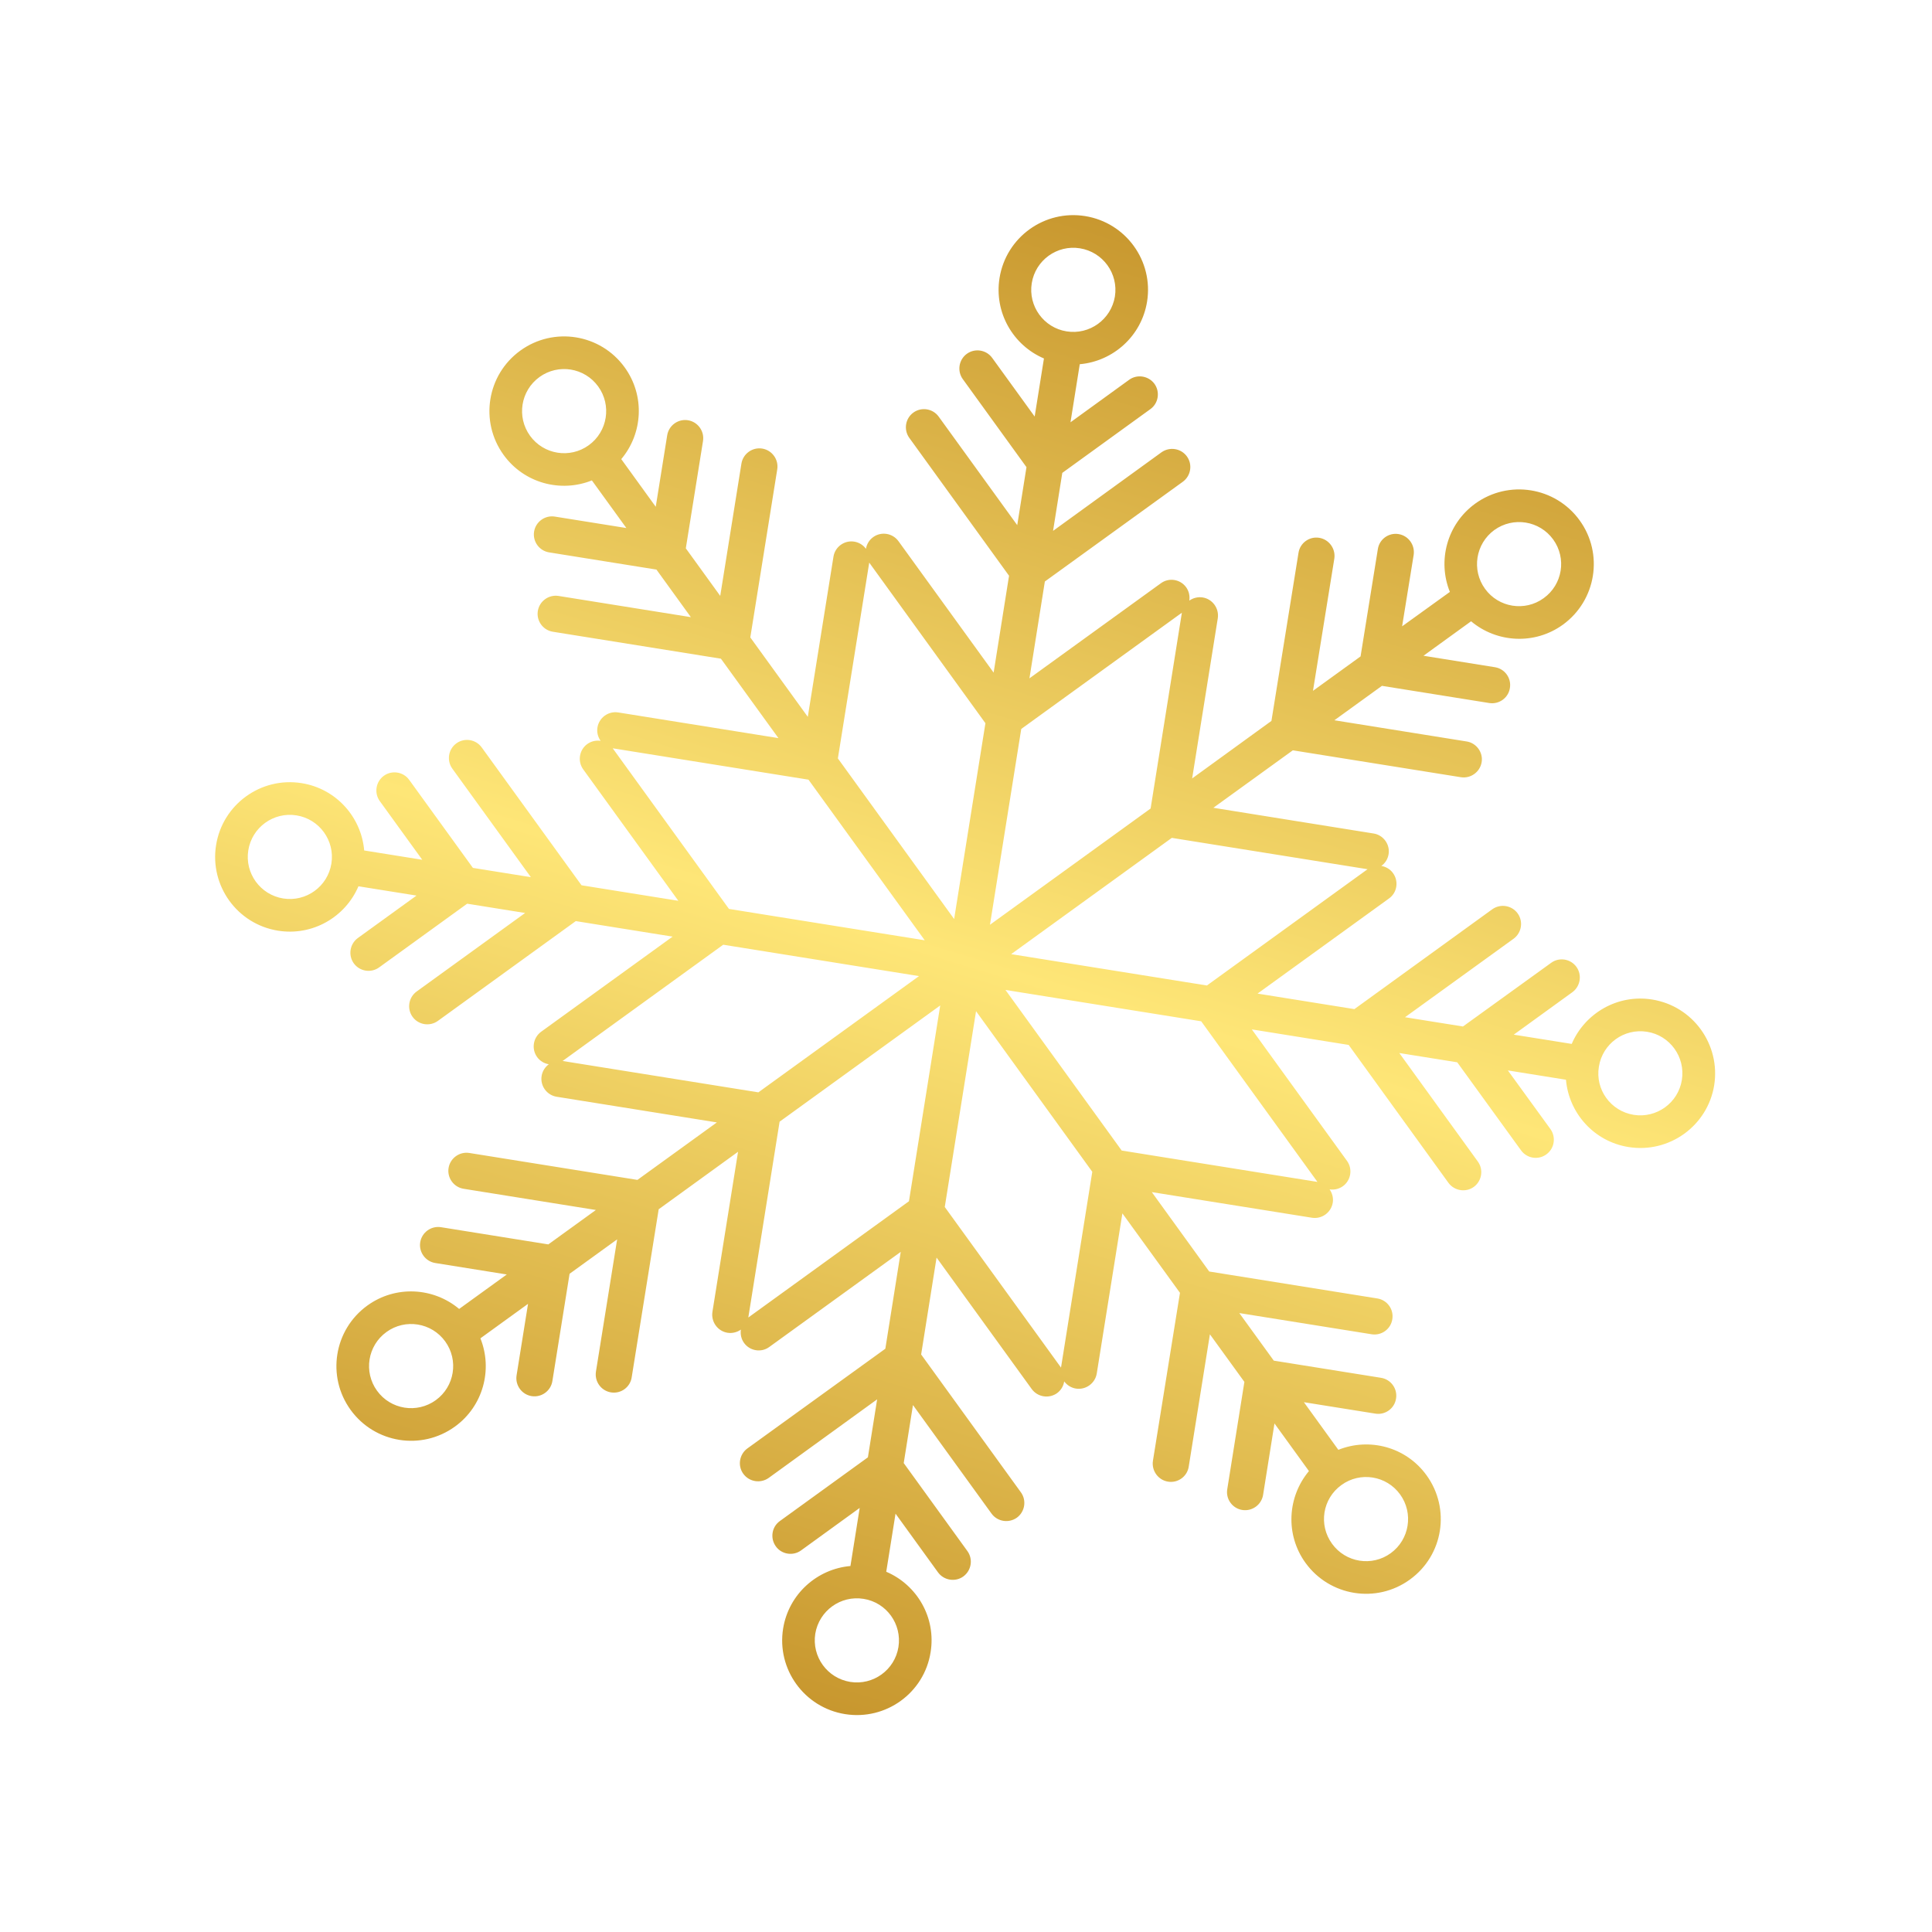 <?xml version="1.0" encoding="UTF-8"?> <svg xmlns="http://www.w3.org/2000/svg" width="129" height="129" viewBox="0 0 129 129" fill="none"><path fill-rule="evenodd" clip-rule="evenodd" d="M103.071 39.94C101.819 40.851 100.062 40.57 99.154 39.314C98.245 38.057 98.526 36.301 99.778 35.389C101.041 34.482 102.798 34.765 103.707 36.021C104.615 37.277 104.334 39.033 103.071 39.94ZM91.312 58.038L80.586 65.801L67.516 63.708L78.242 55.945L91.312 58.038ZM109.974 68.892C111.5 69.134 112.542 70.574 112.299 72.108C112.056 73.64 110.609 74.681 109.083 74.438C107.546 74.19 106.504 72.75 106.758 71.222C107.001 69.689 108.437 68.644 109.974 68.892ZM87.966 78.916L74.896 76.822L67.135 66.098L80.204 68.192L87.966 78.916ZM93.485 99.782C94.394 101.038 94.113 102.794 92.861 103.705C91.609 104.617 89.852 104.335 88.943 103.079C88.024 101.819 88.305 100.063 89.568 99.155C90.82 98.243 92.577 98.526 93.485 99.782ZM70.844 91.315L63.082 80.591L65.171 67.517L72.932 78.241L70.844 91.315ZM59.989 109.972C59.746 111.504 58.299 112.545 56.773 112.302C55.236 112.054 54.194 110.614 54.437 109.08C54.691 107.553 56.127 106.507 57.664 106.756C59.19 106.998 60.232 108.439 59.989 109.972ZM49.965 87.97L52.054 74.895L62.779 67.134L60.691 80.208L49.965 87.97ZM29.098 93.489C27.841 94.399 26.084 94.118 25.175 92.861C24.265 91.603 24.547 89.848 25.804 88.938C27.06 88.028 28.817 88.31 29.726 89.567C30.635 90.823 30.354 92.58 29.098 93.489ZM37.565 70.842L48.29 63.079L61.363 65.174L50.637 72.936L37.565 70.842ZM18.909 59.991C17.378 59.745 16.334 58.304 16.579 56.773C16.825 55.24 18.266 54.197 19.797 54.443C21.329 54.688 22.372 56.129 22.127 57.661C21.882 59.193 20.441 60.236 18.909 59.991ZM40.911 49.964L53.983 52.059L61.745 62.783L48.673 60.689L40.911 49.964ZM35.392 29.099C34.482 27.841 34.763 26.085 36.02 25.175C37.276 24.266 39.032 24.547 39.941 25.804C40.851 27.061 40.57 28.817 39.313 29.727C38.057 30.636 36.301 30.355 35.392 29.099ZM58.039 37.566L65.797 48.289L63.708 61.364L55.945 50.639L58.039 37.566ZM68.89 18.909C69.136 17.376 70.577 16.334 72.106 16.579C73.643 16.826 74.686 18.266 74.442 19.8C74.188 21.328 72.752 22.373 71.215 22.126C69.688 21.881 68.645 20.441 68.89 18.909ZM78.914 40.911L76.826 53.985L66.1 61.747L68.189 48.672L78.914 40.911ZM98.503 33.625C96.611 34.996 95.971 37.447 96.808 39.522L93.619 41.82L94.391 37.05C94.489 36.389 94.04 35.766 93.38 35.66C92.722 35.554 92.097 36.005 91.999 36.666L90.845 43.829L87.668 46.127L89.093 37.299C89.191 36.638 88.741 36.016 88.082 35.909C87.423 35.804 86.799 36.256 86.701 36.916L84.894 48.135L79.6 51.976L81.312 41.28C81.41 40.619 80.96 39.996 80.301 39.891C79.983 39.841 79.664 39.925 79.41 40.102C79.455 39.798 79.39 39.477 79.199 39.211C78.806 38.672 78.05 38.55 77.514 38.943L68.736 45.293L69.765 38.827L78.98 32.165C79.516 31.773 79.641 31.014 79.249 30.474C78.856 29.933 78.099 29.813 77.553 30.2L70.313 35.447L70.929 31.575L76.807 27.32C77.353 26.933 77.468 26.168 77.087 25.633C76.694 25.092 75.926 24.968 75.391 25.36L71.477 28.196L72.096 24.319C74.318 24.124 76.217 22.449 76.59 20.143C77.027 17.424 75.177 14.865 72.454 14.428C69.733 13.992 67.174 15.845 66.739 18.564C66.369 20.871 67.647 23.057 69.704 23.935L69.085 27.813L66.247 23.894C65.857 23.356 65.096 23.233 64.557 23.624C64.017 24.014 63.896 24.775 64.286 25.314L68.538 31.192L67.921 35.064L62.676 27.818C62.286 27.279 61.525 27.157 60.986 27.548C60.446 27.938 60.325 28.698 60.715 29.238L67.374 38.443L66.345 44.91L59.991 36.135C59.601 35.595 58.84 35.473 58.301 35.864C58.034 36.057 57.87 36.342 57.82 36.643C57.638 36.396 57.363 36.217 57.038 36.165C56.38 36.059 55.756 36.511 55.651 37.168L53.937 47.865L50.098 42.561L51.897 31.338C52.002 30.681 51.549 30.057 50.892 29.951C50.235 29.847 49.611 30.298 49.505 30.955L48.09 39.788L45.792 36.612L46.94 29.447C47.045 28.789 46.594 28.165 45.936 28.06C45.278 27.954 44.655 28.406 44.549 29.064L43.784 33.838L41.482 30.656C42.922 28.946 43.078 26.419 41.707 24.526C40.092 22.295 36.973 21.795 34.742 23.41C32.51 25.026 32.011 28.144 33.627 30.376C34.996 32.269 37.446 32.91 39.52 32.077L41.823 35.257L37.048 34.493C36.39 34.388 35.766 34.839 35.661 35.496C35.555 36.154 36.007 36.778 36.665 36.883L43.831 38.031L46.129 41.207L37.298 39.792C36.64 39.687 36.015 40.139 35.911 40.796C35.805 41.453 36.257 42.078 36.915 42.182L48.136 43.981L51.976 49.284L41.279 47.57C40.621 47.465 39.998 47.918 39.892 48.574C39.84 48.9 39.925 49.216 40.103 49.466C39.8 49.42 39.479 49.487 39.211 49.681C38.673 50.071 38.551 50.832 38.941 51.371L45.293 60.146L38.828 59.11L32.163 49.904C31.773 49.364 31.013 49.243 30.473 49.633C29.933 50.024 29.811 50.784 30.203 51.324L35.446 58.569L31.576 57.949L27.321 52.07C26.931 51.531 26.17 51.409 25.631 51.799C25.09 52.19 24.969 52.95 25.359 53.49L28.194 57.407L24.317 56.786C24.125 54.558 22.45 52.661 20.142 52.291C17.422 51.855 14.864 53.707 14.428 56.428C13.992 59.148 15.844 61.707 18.564 62.142C20.871 62.512 23.057 61.232 23.934 59.177L27.811 59.798L23.894 62.632C23.355 63.024 23.234 63.784 23.624 64.324C24.014 64.862 24.775 64.985 25.314 64.594L31.193 60.34L35.063 60.96L27.818 66.204C27.279 66.595 27.157 67.356 27.547 67.895C27.938 68.434 28.698 68.556 29.238 68.165L38.445 61.502L44.91 62.538L36.134 68.888C35.594 69.28 35.473 70.04 35.863 70.58C36.056 70.846 36.341 71.01 36.644 71.061C36.396 71.243 36.216 71.518 36.164 71.842C36.058 72.5 36.51 73.124 37.168 73.23L47.865 74.944L42.561 78.782L31.338 76.984C30.681 76.88 30.057 77.33 29.951 77.988C29.846 78.646 30.298 79.27 30.955 79.375L39.787 80.791L36.611 83.089L29.446 81.94C28.788 81.836 28.164 82.287 28.059 82.945C27.953 83.602 28.405 84.226 29.063 84.332L33.838 85.097L30.657 87.398C28.947 85.96 26.419 85.803 24.526 87.173C22.294 88.789 21.795 91.907 23.41 94.138C25.026 96.37 28.143 96.87 30.375 95.254C32.268 93.885 32.909 91.435 32.077 89.36L35.257 87.058L34.492 91.832C34.387 92.49 34.838 93.114 35.496 93.219C36.154 93.324 36.778 92.873 36.882 92.216L38.031 85.051L41.207 82.752L39.791 91.583C39.687 92.241 40.138 92.865 40.796 92.97C41.456 93.077 42.08 92.625 42.178 91.965L43.981 80.743L49.28 76.904L47.568 87.6C47.47 88.261 47.919 88.884 48.578 88.989C48.896 89.039 49.216 88.955 49.469 88.779C49.424 89.082 49.49 89.403 49.681 89.669C50.073 90.209 50.83 90.33 51.365 89.938L60.143 83.587L59.114 90.055L49.899 96.715C49.364 97.107 49.238 97.867 49.631 98.406C50.024 98.947 50.781 99.067 51.327 98.68L58.567 93.434L57.95 97.306L52.072 101.56C51.526 101.949 51.412 102.712 51.804 103.253C52.185 103.788 52.954 103.912 53.489 103.52L57.402 100.685L56.784 104.563C54.562 104.756 52.663 106.432 52.289 108.738C51.852 111.458 53.703 114.015 56.424 114.452C59.145 114.888 61.711 113.039 62.137 110.315C62.511 108.009 61.236 105.826 59.175 104.946L59.795 101.067L62.629 104.984C63.021 105.525 63.789 105.65 64.324 105.258C64.86 104.865 64.985 104.106 64.593 103.565L60.342 97.689L60.959 93.816L66.203 101.061C66.595 101.602 67.352 101.722 67.898 101.335C68.433 100.943 68.558 100.183 68.166 99.643L61.505 90.438L62.535 83.97L68.888 92.746C69.281 93.286 70.037 93.407 70.584 93.019C70.845 92.824 71.011 92.541 71.056 92.236C71.242 92.484 71.519 92.665 71.837 92.715C72.496 92.82 73.121 92.368 73.23 91.713L74.942 81.016L78.787 86.322L76.981 97.541C76.882 98.201 77.332 98.825 77.991 98.93C78.65 99.036 79.274 98.585 79.372 97.924L80.786 89.092L83.088 92.269L81.944 99.436C81.835 100.092 82.285 100.715 82.944 100.821C83.603 100.927 84.227 100.475 84.336 99.82L85.097 95.044L87.398 98.224C85.965 99.936 85.802 102.461 87.168 104.352C88.786 106.586 91.909 107.087 94.136 105.469C96.373 103.857 96.868 100.736 95.25 98.503C93.883 96.612 91.439 95.972 89.362 96.805L87.061 93.625L91.833 94.388C92.491 94.495 93.116 94.043 93.214 93.382C93.323 92.727 92.873 92.103 92.214 91.997L85.051 90.85L82.749 87.674L91.584 89.089C92.243 89.195 92.867 88.743 92.965 88.083C93.074 87.427 92.625 86.803 91.966 86.698L80.74 84.899L76.906 79.597L87.596 81.308C88.255 81.414 88.879 80.963 88.988 80.306C89.042 79.981 88.95 79.662 88.777 79.414C89.083 79.461 89.397 79.392 89.669 79.201C90.205 78.809 90.33 78.049 89.937 77.509L83.584 68.733L90.051 69.77L96.712 78.976C97.104 79.515 97.873 79.64 98.408 79.248C98.943 78.856 99.068 78.096 98.676 77.557L93.432 70.311L97.3 70.93L101.562 76.811C101.955 77.352 102.712 77.472 103.247 77.08C103.794 76.692 103.907 75.928 103.526 75.393L100.68 71.472L104.56 72.094C104.752 74.321 106.428 76.218 108.734 76.588C111.455 77.024 114.021 75.175 114.458 72.455C114.884 69.732 113.033 67.174 110.312 66.738C108.006 66.368 105.825 67.649 104.943 69.702L101.074 69.084L104.988 66.249C105.523 65.857 105.648 65.097 105.256 64.556C104.863 64.017 104.106 63.897 103.571 64.288L97.682 68.539L93.814 67.92L101.065 62.678C101.6 62.286 101.725 61.526 101.333 60.986C100.941 60.446 100.184 60.325 99.638 60.713L90.433 67.379L83.966 66.342L92.744 59.991C93.29 59.604 93.404 58.839 93.012 58.298C92.821 58.033 92.536 57.87 92.232 57.818C92.486 57.639 92.663 57.362 92.716 57.038C92.826 56.382 92.365 55.754 91.717 55.653L81.016 53.936L86.322 50.099L97.537 51.894C98.196 52.001 98.82 51.549 98.93 50.892C99.039 50.236 98.578 49.609 97.93 49.508L89.096 48.092L92.272 45.794L99.436 46.941C100.095 47.046 100.719 46.595 100.817 45.935C100.926 45.278 100.477 44.655 99.817 44.55L95.046 43.785L98.225 41.483C99.931 42.919 102.465 43.079 104.357 41.709C106.583 40.091 107.089 36.975 105.471 34.742C103.853 32.51 100.74 32.013 98.503 33.625Z" fill="url(#paint0_linear_2008_342)"></path><defs><linearGradient id="paint0_linear_2008_342" x1="81.029" y1="9.364" x2="48.663" y2="116.832" gradientUnits="userSpaceOnUse"><stop stop-color="#C39028"></stop><stop offset="0.02" stop-color="#C39028"></stop><stop offset="0.51" stop-color="#FEE677"></stop><stop offset="1" stop-color="#C39028"></stop></linearGradient></defs></svg> 